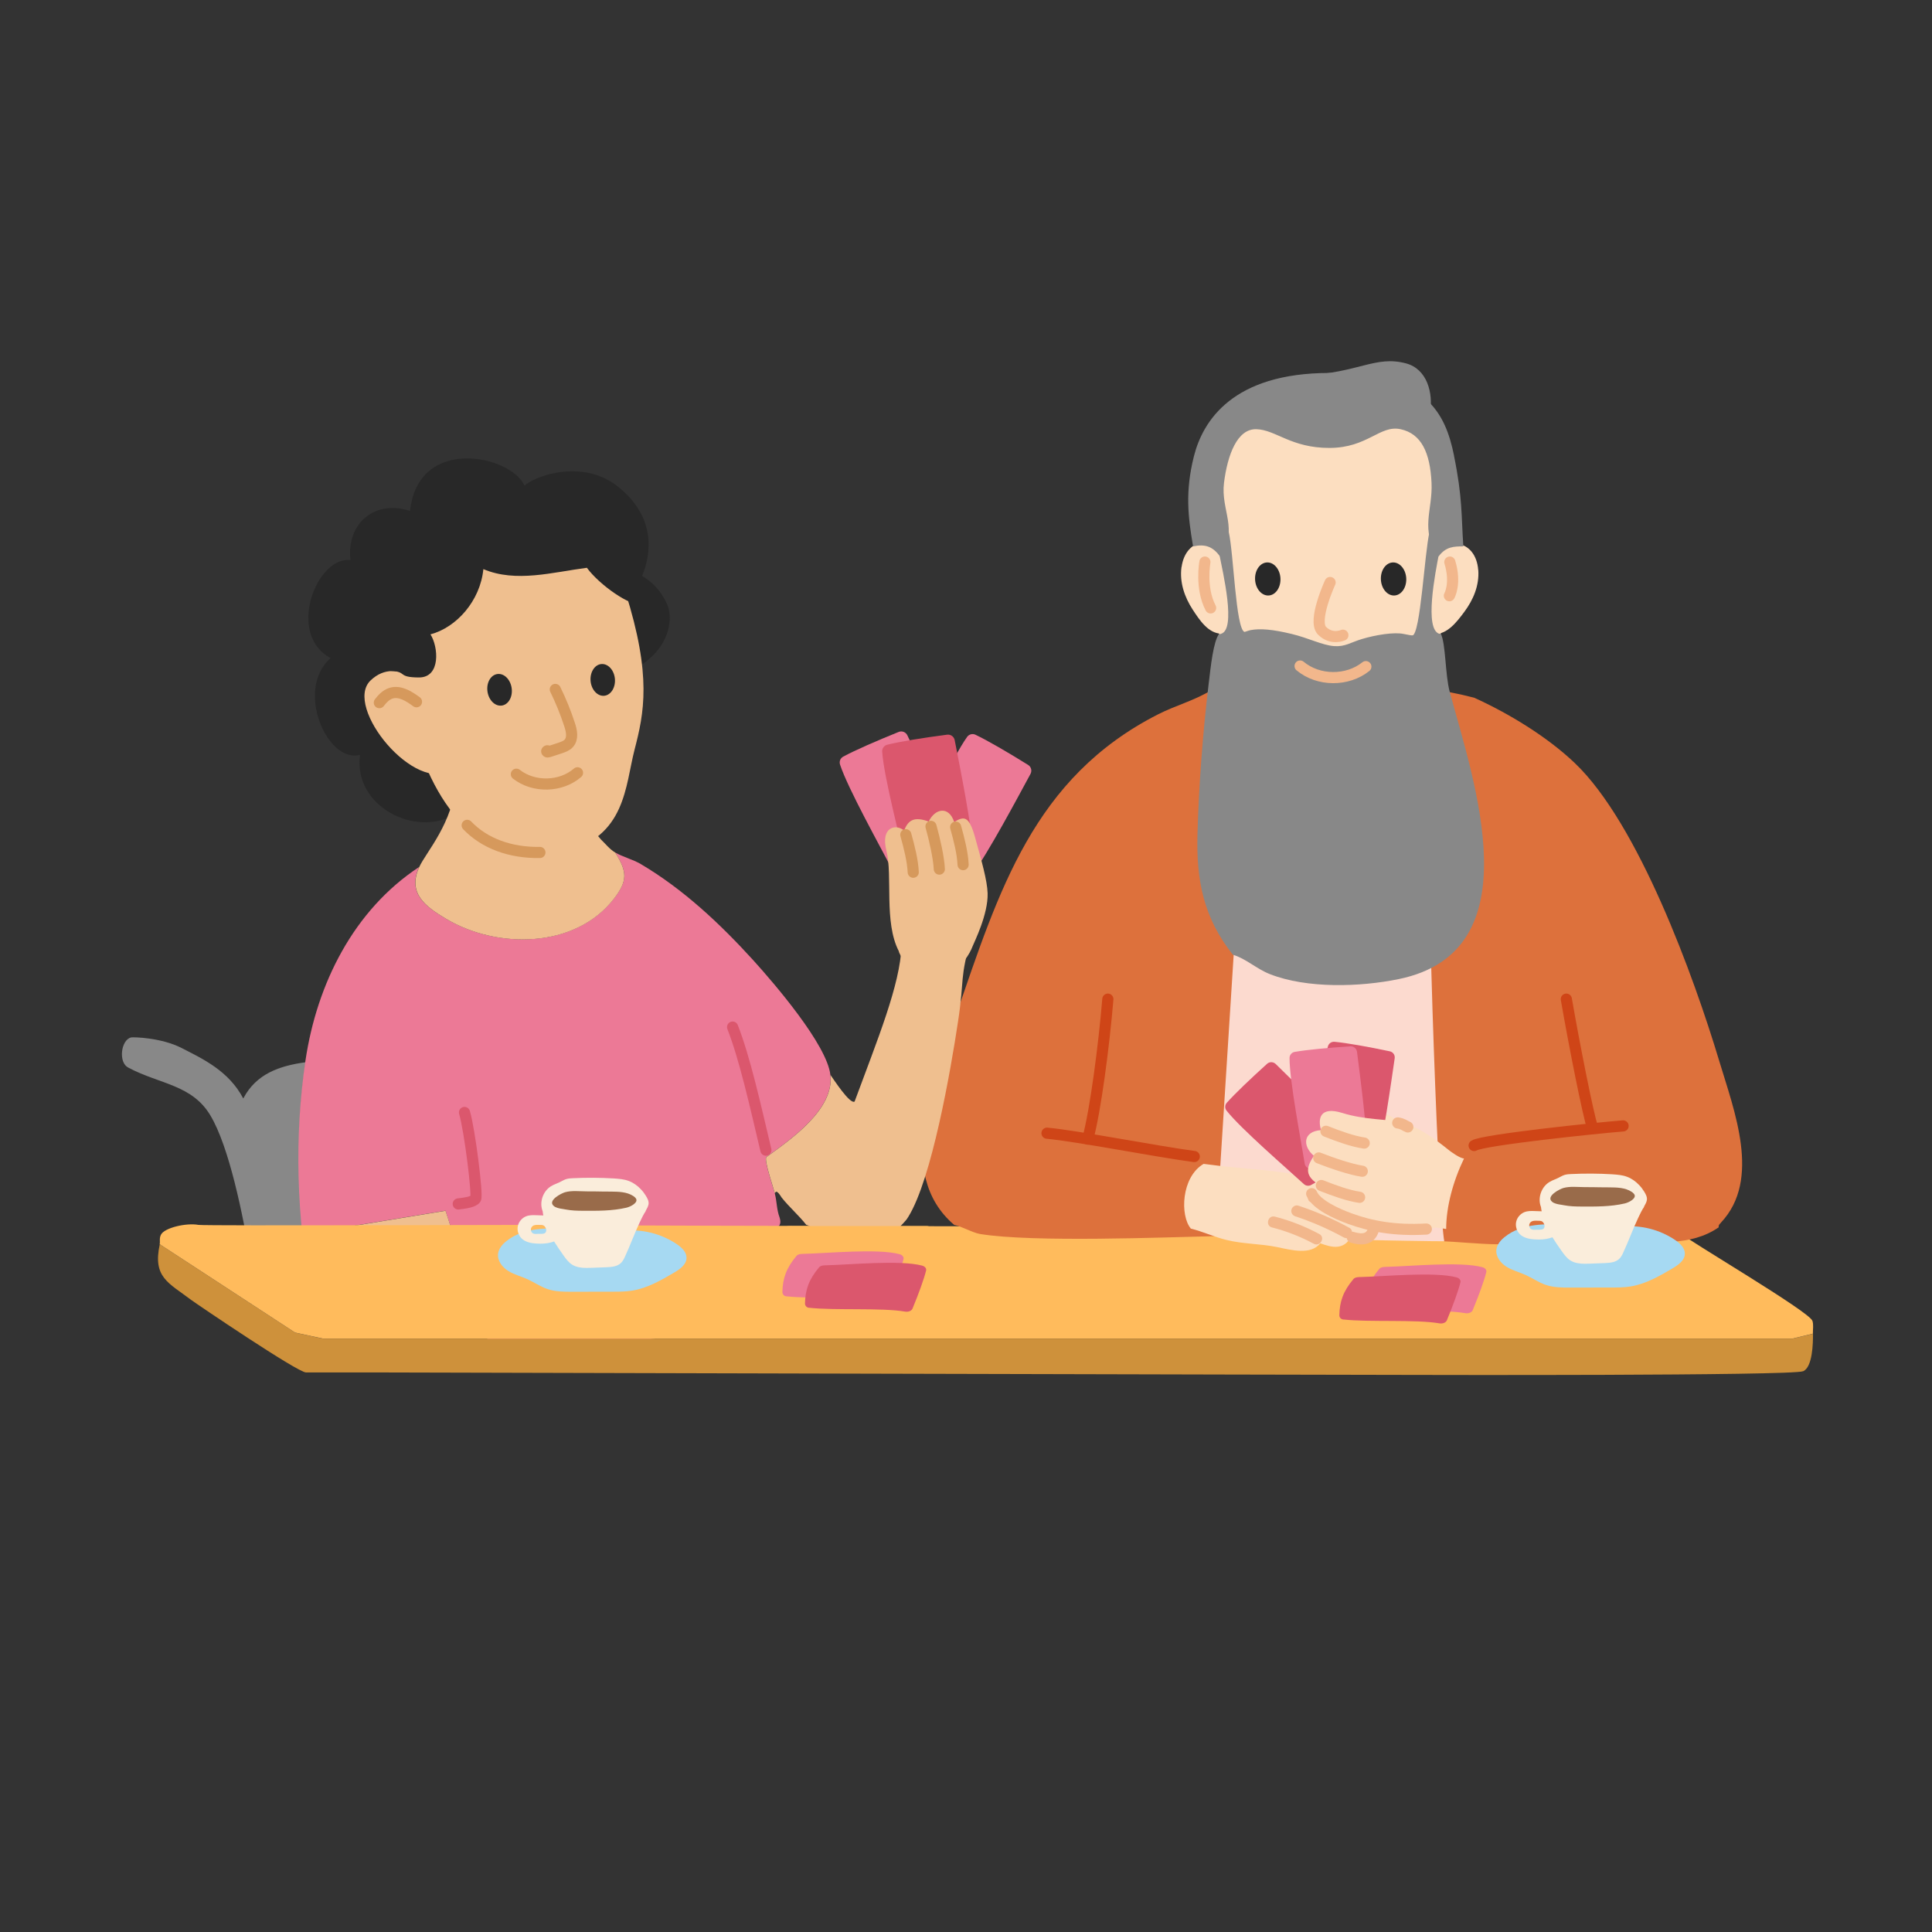 <?xml version="1.0" encoding="UTF-8"?>
<svg id="Colours" xmlns="http://www.w3.org/2000/svg" viewBox="0 0 260 260">
  <rect x="0" y="0" width="260" height="260" fill="#333333" stroke="none"/>
  <defs>
    <style>
      .cls-1, .cls-2, .cls-3, .cls-4, .cls-5 {
        fill: none;
      }

      .cls-6 {
        fill: #ffbb5c;
      }

      .cls-7 {
        fill: #ec7996;
      }

      .cls-2 {
        stroke: #d6995c;
      }

      .cls-2, .cls-3, .cls-4, .cls-5 {
        stroke-linecap: round;
        stroke-linejoin: round;
        stroke-width: 1.5px;
      }

      .cls-8 {
        fill: #fcdec0;
      }

      .cls-9 {
        fill: #a6d9f2;
      }

      .cls-10 {
        fill: #fcdacf;
      }

      .cls-3 {
        stroke: #db576d;
      }

      .cls-11 {
        fill: #dd713c;
      }

      .cls-12 {
        fill: #282828;
      }

      .cls-13 {
        fill: #db576d;
      }

      .cls-14 {
        fill: #efbf8f;
      }

      .cls-4 {
        stroke: #f2b78c;
      }

      .cls-15 {
        fill: #f2b78c;
      }

      .cls-16 {
        fill: #888;
      }

      .cls-17 {
        fill: #faeddb;
      }

      .cls-18 {
        fill: #996b4a;
      }

      .cls-19 {
        fill: #ce913b;
      }

      .cls-5 {
        stroke: #cf4517;
      }
    </style>
  </defs>
  <path class="cls-16" d="M17.29,143.69c4.22,2.23,8.55,2.27,11.03,6.43,2.49,4.19,4.36,13.06,5.59,20.64l8,2c-1.9-9.86-2.21-20.12-.77-29.81-3.53.48-6.67,1.56-8.4,4.88-1.98-3.74-5.44-5.32-8.25-6.77s-6.57-1.5-6.83-1.45c-1.4.31-1.77,3.43-.37,4.07Z"/>
  <path id="Path_5385" data-name="Path 5385" class="cls-12" d="M66.34,102.91c-.75,2.15.51,3.66-1.44,4.83-2.29,1.36-1.78,1.48-3.79,1.9-5.09,3.05-13.6-1.04-12.66-8.06-4.33,1.23-8.83-8.72-3.96-13.02-5.99-3.2-1.89-13.71,2.67-13.19-.57-4.98,3.37-8.18,8.02-6.61,1.1-10.18,13.55-7.53,15.4-3.41,1.54-1.36,7.99-3.69,12.78.29,4.79,3.98,4.37,8.67,3.05,11.86,1.61.97,2.63,2.18,3.4,3.89,1.13,2.71-.23,9.76-12.57,10.81-12.94,1.1-10.91,10.73-10.91,10.73Z"/>
  <g>
    <path class="cls-7" d="M41.86,174.12c-1.96-10.4-2.27-21.2-.75-31.41,1.53-10.29,6.47-20.23,15.3-26.04-1.61,3.52.78,5.29,3.61,6.97,6.88,4.09,17.38,4.04,22.61-2.73,1.88-2.43,1.76-3.64.15-6.19.95.57,2.38.93,3.47,1.57,5.7,3.37,10.65,8.02,15.09,12.9,2.9,3.2,9.96,11.42,10.41,15.47.52,4.65-5.32,8.66-8.64,11.07-.27.53.94,4.03,1.16,4.88.3,1.17.23,2.12.65,3.25.49,1.56-1,1.35-1.46,2.3-.25.51-.08.9-.17,1.28-.96,4.45,1.16,5.16,4.23,7.49.05.75-.07,1.53,0,2.28l-39.69,5.99c-2.68-2.23-3.48-6.44-4.59-9.73-1.17-3.48-2.13-7.06-3.29-10.54l-13.63,2.24c.44,3.13,1.12,6.2,2.02,9.21l-6.48-.26Z"/>
    <g>
      <path class="cls-14" d="M49.02,176.53c-1.22-3.69-2.15-7.48-2.69-11.35l13.63-2.24c1.16,3.48,2.11,7.06,3.29,10.54l-14.23,3.05Z"/>
      <path class="cls-14" d="M80.84,112.94c.64.61,1.18,1.33,1.95,1.79,1.6,2.55,1.72,3.76-.15,6.19-5.22,6.77-15.73,6.82-22.61,2.73-2.82-1.68-5.21-3.45-3.61-6.97.91-2,4.54-5.89,4.96-11.57.34-4.6,14.16,1.32,19.46,7.82Z"/>
    </g>
  </g>
  <path class="cls-14" d="M64.36,69.74c9.64-2.01,17.2,1.7,19.81,9.94,3.57,11.28,2.5,16.29,1.23,21.19-1.27,4.9-1.17,11.75-9.51,13.8-6.96,1.71-14.28-.98-18.76-11.98-1.13-2.77-2.91-7.56-3.68-11.55-3.01-15.53,3.83-19.92,10.92-21.4Z"/>
  <path class="cls-12" d="M65.59,92.95c-.12-1.17.51-2.18,1.42-2.25.91-.07,1.74.83,1.86,2.01.12,1.17-.51,2.18-1.42,2.25-.91.07-1.74-.83-1.86-2.01Z"/>
  <path class="cls-12" d="M79.47,91.52c-.05-1.18.65-2.15,1.55-2.16.91-.01,1.69.94,1.74,2.12.05,1.18-.65,2.15-1.55,2.16-.91.01-1.69-.94-1.74-2.12Z"/>
  <path class="cls-2" d="M74.73,92.78c.75,1.53,1.39,3.11,1.92,4.73.28.84.49,1.86-.1,2.52-.31.35-.77.5-1.21.65-.5.16-1,.32-1.5.49-.09.03-.21.05-.26-.03s.13-.16.12-.07"/>
  <path class="cls-2" d="M69.49,104.19c2.34,1.83,5.98,1.75,8.23-.19"/>
  <path class="cls-14" d="M57.93,93.14s-4.3-5.13-8.05-1.58c-3.75,3.55,6.09,15.48,10.95,11.98,0,0-1.16-4.27-2.89-10.4Z"/>
  <path class="cls-2" d="M51.05,94.56c.41-.53.9-1.05,1.54-1.26,1.2-.4,2.44.39,3.46,1.14"/>
  <path class="cls-12" d="M86.23,81.31c-1.37.3-5.53-2.55-7.25-4.9-4.58.59-9.54,2.04-13.93.18-.43,4.3-3.64,7.86-7.12,8.78,1.07,1.66,1.41,5.81-1.55,5.8-2.95-.01-1.55-.77-3.74-.88-2.43-5.8-3.37-14.11,4.04-18.42,4.74-2.75,11.49-4.92,17.54-3.25,3.4.94,9.76,3.24,12,12.69Z"/>
  <path class="cls-2" d="M62.87,111.07c2.32,2.43,5.8,3.72,9.79,3.65"/>
  <path class="cls-3" d="M103.07,154.78c-1.44-6.09-2.85-12.4-4.48-16.56"/>
  <path class="cls-3" d="M61.67,162.02c.85-.1,2.04-.25,2.34-.7s-.8-9.27-1.5-11.61"/>
  <g>
    <path class="cls-7" d="M128.4,113.29c-.99-3.33-4.77-11.1-6.29-14.33-.21-.44-.72-.64-1.17-.46-3.07,1.24-5.84,2.45-7.46,3.32-.39.21-.57.66-.43,1.08,1.06,3.23,5.42,11.03,6.9,13.92.17.34.54.54.92.49,2.97-.4,4.96-1.32,7.2-3.02.3-.23.43-.63.32-.99Z"/>
    <path class="cls-7" d="M130.83,117.68c2.1-2.77,6.15-10.4,7.85-13.53.23-.43.09-.96-.32-1.21-2.81-1.75-5.43-3.27-7.08-4.06-.4-.19-.87-.07-1.13.29-1.98,2.77-5.7,10.89-7.16,13.79-.17.34-.11.76.15,1.03,2.07,2.16,3.99,3.22,6.69,4.03.37.11.76-.02.99-.33Z"/>
    <path class="cls-13" d="M131,115.05c-.13-3.47-1.84-11.94-2.52-15.44-.09-.48-.54-.8-1.02-.74-3.29.43-6.27.91-8.05,1.35-.43.1-.72.5-.69.93.22,3.4,2.5,12.03,3.21,15.2.08.37.39.66.77.7,2.98.36,5.13-.04,7.73-1.12.35-.15.57-.5.56-.88Z"/>
    <path class="cls-14" d="M132.91,120.22c-.05-1.76-.85-4.49-1.68-7.5s-1.52-2.88-2.82-2.1c-.72-2.2-2.58-1.83-3.43-.06-1.97-.72-2.77-.19-3.31,1.22-1-.91-3.23-.62-2.37,2.75.84,3.3-.36,9.58,1.65,13.46.02.26.58,1.15.59,1.38-.58,3.63,7.2,3.62,9.39-2.12.18-.47,2.06-4.22,1.98-7.02Z"/>
    <path class="cls-2" d="M121.9,112.33c.48,1.72.93,3.52,1,5.05"/>
    <path class="cls-2" d="M125.29,111.21c.48,1.72,1.05,4.22,1.12,5.75"/>
    <path class="cls-2" d="M128.61,111.31c.48,1.72.93,3.52,1,5.05"/>
  </g>
  <g>
    <path class="cls-19" d="M52.1,184.7h-10.91c-1.14,0-14.81-9.27-15.46-9.76-3.08-2.33-5.19-3.04-4.23-7.49l18.22,11.89,3.75.81h197.76s2.75-.66,2.75-.66c.02,1.28-.06,4.49-1.31,5.04-1.46.64-52.34.5-52.39.5-9.23,0-138.17-.33-138.17-.33Z"/>
    <path class="cls-6" d="M72.25,164.84c.91.14,143.45.33,143.45.33l7.76-.33c.71.07,1.4.12,1.95.65,2.2,1.73,18.09,11.01,18.5,12.27.17.52.05,1.17.06,1.72l-2.75.66H43.46s-3.75-.81-3.75-.81l-18.22-11.89c.08-.38-.08-.78.17-1.28.47-.94,3.43-1.62,5.04-1.32.83.15,45.44-.02,45.55,0Z"/>
  </g>
  <g>
    <path class="cls-9" d="M83.91,165.64c2.52-.27,5.12.39,7.21,1.82.64.44,1.28,1.05,1.27,1.82-.01.9-.88,1.51-1.65,1.97-1.77,1.04-3.6,2.1-5.63,2.43-.89.15-1.8.15-2.71.15-1.79,0-3.58,0-5.37.01-1.14,0-2.3,0-3.37-.37-.94-.32-1.77-.91-2.68-1.32-.86-.39-1.8-.62-2.6-1.12s-1.47-1.38-1.35-2.32c.09-.68.57-1.25,1.11-1.68,2.37-1.91,5.72-1.81,8.76-1.62"/>
    <g>
      <g>
        <path class="cls-1" d="M72.25,164.84c.08,0,.16,0,.25,0,.26,0,.56-.01.73.12.05.04.09.09.14.16.1.15.15.3.15.44,0,.15-.06.29-.16.37-.13.1-.32.11-.52.12h-.51c-.21.02-.43.02-.6-.07-.25-.14-.35-.51-.21-.78.18-.34.58-.36.73-.36Z"/>
        <path class="cls-17" d="M70.17,166.64c.54.54,1.35.67,1.98.71.2.01.4.02.58.02.7,0,1.3-.1,1.84-.3.38.62.79,1.21,1.25,1.86.32.45.68.96,1.19,1.27.58.36,1.28.43,1.92.43.21,0,.42,0,.61-.01l2.08-.08c.7-.03,1.42-.09,1.92-.55.27-.25.44-.58.59-.93.33-.71.63-1.45.93-2.17.33-.81.67-1.62,1.04-2.41.12-.26.25-.53.38-.78.08-.14.15-.28.23-.42.05-.08.2-.27.2-.36.15-.28.32-.55.37-.87.06-.41-.16-.8-.37-1.14-.19-.31-.41-.6-.67-.87-.46-.49-1.02-.89-1.65-1.12-.62-.23-1.27-.28-1.99-.33-1.84-.11-3.7-.12-5.53-.03-.28.01-.56.03-.84.11-.24.07-.46.19-.67.3-.08.04-.15.08-.23.12-.14.07-.28.13-.43.19-.25.1-.51.21-.75.36-1.09.67-1.6,2.17-1.12,3.36.02.2.05.39.09.57l-.93-.03c-.44-.02-.93-.03-1.38.14-.56.22-1,.73-1.12,1.31-.13.58.07,1.23.49,1.66ZM71.51,165.2c.18-.34.58-.36.73-.36.08,0,.16,0,.25,0,.26,0,.56-.01.73.12.05.04.09.09.14.16.1.15.15.3.15.44,0,.15-.06.29-.16.37-.13.1-.32.11-.52.12h-.51c-.21.02-.43.02-.6-.07-.25-.14-.35-.51-.21-.78Z"/>
      </g>
      <path class="cls-18" d="M84.28,162.53c-1.9.44-3.89.42-5.81.41-.74,0-1.57-.02-2.38-.18-.06-.01-.13-.03-.22-.04-.29-.05-.58-.08-.87-.18-.16-.05-.33-.12-.46-.23-.94-.75,1.06-1.75,1.52-1.87.44-.12.9-.15,1.36-.15.27,0,.53.01.8.02.26.01.51.02.77.02.64,0,1.29,0,1.93.02.43,0,.85,0,1.28.01h.03c.99.01,2.12.02,3,.6.2.13.33.27.39.4.05.11.04.22-.01.34-.18.37-.82.71-1.33.83Z"/>
    </g>
  </g>
  <path class="cls-7" d="M105.83,174.45c3.48.39,9.72-.03,12.93.52.44.08.87-.1,1-.4.85-2.06,1.54-3.96,1.83-5.13.07-.28-.16-.56-.54-.66-2.96-.79-9.75-.11-12.98-.04-.35,0-.7.05-.88.27-1.4,1.66-1.86,3.05-1.9,4.88,0,.25.19.53.54.57Z"/>
  <path class="cls-13" d="M108.87,175.99c3.48.39,9.72-.03,12.93.52.44.08.87-.1,1-.4.85-2.06,1.54-3.96,1.83-5.13.07-.28-.16-.56-.54-.66-2.96-.79-9.75-.11-12.98-.04-.35,0-.7.05-.88.27-1.4,1.66-1.86,3.05-1.9,4.88,0,.25.19.53.54.57Z"/>
  <path class="cls-7" d="M184.26,176.2c3.48.39,9.72-.03,12.93.52.44.08.87-.1,1-.4.85-2.06,1.54-3.96,1.83-5.13.07-.28-.16-.56-.54-.66-2.96-.79-9.75-.11-12.98-.04-.35,0-.7.05-.88.27-1.4,1.66-1.86,3.05-1.9,4.88,0,.25.19.53.54.57Z"/>
  <path class="cls-13" d="M180.78,177.57c3.48.39,9.72-.03,12.93.52.44.08.87-.1,1-.4.85-2.06,1.54-3.96,1.83-5.13.07-.28-.16-.56-.54-.66-2.96-.79-9.75-.11-12.98-.04-.35,0-.7.05-.88.27-1.4,1.66-1.86,3.05-1.9,4.88,0,.25.19.53.54.57Z"/>
  <g>
    <g>
      <g>
        <path class="cls-11" d="M168.64,103.9l-4.12,53.97c-.6-.1-1.91-.55-2.4-.25-1.52,3.34,1.28,5.05,1.5,8.73-6.93.16-24.61.87-31.7-.28-1.05-.17-2.58-1.08-3.5-1.22-8.18-6.96-2.69-19.77.24-28.24,5.76-16.65,10.39-31.94,27.21-40.49,2.3-1.17,4.85-1.84,7.06-3.19-.59,7.13,1.42,5.55,5.72,10.98Z"/>
        <path class="cls-11" d="M231.62,164.52c-.19.2-.36.32-.33.65-3.81,2.63-8.46,1.9-12.7,1.95-4.23.06-15.23.35-17.25.33-2.02-.02-6.04-.38-7-.4-1.37-6.57,2.22-10.94,2.11-11.04-.33-.28-3.44,1-4.24,1.03-1.02-6.9-1.56-13.83-1.3-20.83-.83-35.96-11.68-47.26,7.49-42.31,4.65,2.11,9.8,5.24,13.52,8.78,8.56,8.14,16.02,28.7,19.45,40.11,2,6.67,5.67,15.95.24,21.73Z"/>
      </g>
      <path class="cls-10" d="M192.17,104.69c-.26,6.99,1.16,55.45,2.18,62.35-1.26.04-29.52-.49-30.73-.69l4.14-65.23c1.99.6,18.73,4.75,24.42,3.58Z"/>
    </g>
    <g>
      <path class="cls-8" d="M195.31,77.25c.14-11.93-.68-25.34-16.53-25.34-14.46,0-16.36,12.09-16.36,16.16,0,6.46.4,8.09,1.16,14.52.65,5.53,4.34,16.78,15.48,16.79,12.89,0,16.2-17.42,16.25-22.13Z"/>
      <path class="cls-16" d="M164.06,85.29c1.26.71,3.66-.38,4.22-.49,1.31-.25,3.02-.1,5.57.52,2.28.55,4.08,1.51,5.69,1.63,1.48.11,2.23-.5,3.73-.95,1.82-.55,4.34-.97,5.66-.68,2.27.5,3.36.26,4.96-.06.68,1.33.59,5.56,1.2,7.81,3.26,12.11,11.34,34.95-6.85,38.69-5.2,1.07-12.35,1.3-17.35-.67-1.81-.71-3.17-2.06-4.98-2.61-3.93-4.96-4.93-9.96-4.76-16.22.18-6.5.71-13.59,1.49-20.09.31-2.61.64-5.83,1.43-6.89Z"/>
      <path class="cls-4" d="M179,78.39s-2.39,5.18-1.09,6.49c1.3,1.3,2.81.6,2.81.6"/>
      <path class="cls-8" d="M198.93,76.71c-.3-4.12-4.53-4.76-6.15-1.23-.35.77,0,1.51.5,1.83-.34,1.19-.5,2.51-.58,3.31-.05.48.11.82.35,1.04-.3.56-.61,1.11-.92,1.66-.48.84.07,1.98.92,2,1.72.05,2.99-1.6,4.04-3.02,1.16-1.57,2-3.48,1.85-5.59Z"/>
      <path class="cls-8" d="M159.01,76.32c.56-4.09,4.83-4.46,6.21-.83.3.79-.09,1.5-.61,1.79.26,1.21.34,2.53.37,3.34.02.48-.16.82-.42,1.01.26.57.53,1.15.81,1.71.43.87-.2,1.97-1.04,1.94-1.72-.06-2.88-1.79-3.84-3.27-1.06-1.64-1.77-3.61-1.49-5.7Z"/>
      <path class="cls-4" d="M162.15,75.64s-.64,3.48.77,6.17"/>
      <path class="cls-4" d="M195.05,80.17s.94-1.63.06-4.53"/>
      <path class="cls-4" d="M174.96,89.63c2.45,2.05,6.36,2.08,8.85.08"/>
      <path class="cls-12" d="M168.9,77.88c-.01-1.23.74-2.21,1.69-2.19.94.02,1.72,1.03,1.73,2.26.01,1.23-.74,2.21-1.69,2.19-.94-.02-1.72-1.03-1.73-2.26Z"/>
      <path class="cls-12" d="M185.83,77.88c-.01-1.23.74-2.21,1.69-2.19.94.02,1.72,1.03,1.73,2.26.01,1.23-.74,2.21-1.69,2.19-.94-.02-1.72-1.03-1.73-2.26Z"/>
      <path class="cls-16" d="M195.67,61.32c1.17,5.74.97,8.03,1.26,12.21-1.26,0-2.35.02-3.34,1.36-2.54-3.6-.77-6.2-.94-9.91-.19-4.07-1.37-6.61-4.16-7.22s-4.43,2.52-9.59,2.52-7.19-2.43-9.8-2.52-3.91,3.48-4.38,7.22c-.46,3.69,2.02,6.31-.52,9.91-.99-1.34-2-1.71-3.64-1.36-.68-3.98-1.09-7.34.11-12.12,1.2-4.78,5.23-11.22,18.27-11.22s15.56,5.39,16.74,11.13Z"/>
      <path class="cls-16" d="M175.65,50.49c7.15-.3,9.43-2.69,13.56-1.59,2.84.76,3.69,3.95,3.24,6.73-.18,1.13-2.73,1.48-4.02,1.46-4.14-.07-11.07-1.75-12.2-3.25s-2.19-3.27-.58-3.34Z"/>
      <path class="cls-16" d="M164.06,74.42c.53,2.73,2.33,10.27.27,10.87-.85.25.52,1.58,1.96,1.45,1.09-.1,1.65-1.51,1.19-1.69-1.19-.47-1.46-10.63-2.12-13.44-.67-2.82-1.85-.04-1.3,2.82Z"/>
      <path class="cls-16" d="M193.67,74.42c-.53,2.73-2.02,10.28.04,10.88.85.25-.83,1.57-2.27,1.44-1.09-.1-1.86-1.14-1.37-1.21,1.09-.17,1.64-11.11,2.3-13.92.67-2.82,1.85-.04,1.3,2.82Z"/>
    </g>
    <path class="cls-5" d="M160.72,155.64c-5.12-.68-15.72-2.76-19.82-3.14"/>
    <path class="cls-5" d="M149.09,134.46c-.51,6.14-1.67,15.07-2.71,18.84"/>
    <path class="cls-5" d="M198.38,154.16c1.19-.77,16.81-2.39,20.05-2.64"/>
    <path class="cls-5" d="M210.79,134.46c1.08,6.23,2.93,15.54,3.5,17.2"/>
    <g>
      <path class="cls-8" d="M161.99,156.63c1.36.18,2.72.34,4.08.47,3.43.33,6.9.54,10.24,1.38,3.34.85,8.4,3.07,8.9,4.66-.04.84-.52,1.09-.95,1.19.6.44.29,1.48-.36,1.82-.66.34-1.45.2-2.17.06-.02.82-.83,1.45-1.65,1.56s-1.63-.18-2.4-.45c-1.3,1.61-3.82.92-5.85.5-2.25-.46-4.58-.4-6.81-.96-1.62-.4-3.14-1.12-4.76-1.52-1.47-1.73-1.31-6.94,1.73-8.72Z"/>
      <path class="cls-15" d="M183.6,163.36c-2.29-.92-4.61-1.78-6.95-2.56-.61-.2-.87.76-.27.96,2.34.78,4.66,1.64,6.95,2.56.25.1.55-.11.62-.35.08-.28-.1-.51-.35-.62h0Z"/>
      <path class="cls-15" d="M181.58,165.23c-2.19-1.2-4.49-2.2-6.86-2.98-.38-.13-.82.15-.92.52-.11.41.14.8.52.92,2.25.74,4.42,1.69,6.5,2.83.85.47,1.6-.83.76-1.3h0Z"/>
      <path class="cls-15" d="M177.56,166.08c-1.89-1.02-3.91-1.82-5.99-2.35-.94-.24-1.33,1.21-.4,1.45,1.96.5,3.85,1.24,5.63,2.2.85.46,1.61-.84.76-1.3h0Z"/>
      <path class="cls-4" d="M181.98,166.51c1.63.49,2.72.19,2.98-1.59"/>
    </g>
    <g>
      <path class="cls-13" d="M181.68,153.62c-1.92-2.57-7.65-8.12-10-10.43-.32-.31-.83-.33-1.16-.03-2.27,2.05-4.29,3.98-5.42,5.24-.27.3-.29.75-.03,1.07,1.95,2.47,8.2,7.85,10.4,9.88.26.24.64.29.96.13,2.45-1.29,3.88-2.72,5.29-4.9.19-.3.17-.68-.04-.96Z"/>
      <path class="cls-8" d="M183.11,150.69c.66-.95,1.7-1.25,3.02-.88s3.5,1.81,5.15,4c1.64,2.19-5.03,2.9-7.47.83-2.44-2.07-1.4-2.94-.7-3.95Z"/>
      <path class="cls-13" d="M185.17,156.66c.95-3.07,2.04-10.97,2.52-14.23.07-.44-.22-.86-.66-.95-2.99-.63-5.74-1.12-7.43-1.28-.4-.04-.78.21-.89.6-.84,3.03-1.5,11.25-1.84,14.22-.04.35.14.69.46.85,2.48,1.22,4.48,1.53,7.08,1.38.35-.02.65-.26.75-.6Z"/>
      <path class="cls-7" d="M184,155.93c.09-3.21-.97-11.12-1.38-14.38-.06-.44-.45-.77-.89-.74-3.05.2-5.83.46-7.5.75-.4.07-.69.42-.69.82,0,3.14,1.57,11.24,2.04,14.2.05.35.32.63.67.69,2.72.51,4.73.27,7.19-.57.33-.11.56-.43.57-.78Z"/>
      <g>
        <path class="cls-8" d="M188.52,151.01c-1.8-.41-4.83-.28-7.87-1.23-3.04-.95-3.32.78-2.87,2.31-2.42.15-2.54,2.13-.96,3.46-1.25,1.8-.93,2.75.36,3.68-1.18.77-1.28,1.92,1.92,3.66,3.19,1.74,9.69,3.32,14.14,2.3.27.05,1.15.15,1.38.2,0-2.98.92-6.41,2.4-9.48-.61-.06-1.65-.85-1.91-1.03-.43-.31-3.73-3.2-6.59-3.86Z"/>
        <path class="cls-4" d="M178.44,152.24c1.74.69,3.56,1.35,5.15,1.59"/>
        <path class="cls-4" d="M177.47,155.83c1.74.69,4.28,1.55,5.86,1.79"/>
        <path class="cls-4" d="M177.82,159.54c1.74.69,3.56,1.35,5.15,1.59"/>
        <path class="cls-4" d="M189.46,151.66c-.44-.18-.64-.43-1.36-.54"/>
        <path class="cls-4" d="M176.52,160.64c.62,1.46,3.31,2.7,5.2,3.38,2.86,1.03,5.94,1.61,10.23,1.38"/>
      </g>
    </g>
  </g>
  <g>
    <path class="cls-9" d="M218.26,165.08c2.52-.27,5.12.39,7.21,1.82.64.44,1.28,1.05,1.27,1.82-.01.9-.88,1.51-1.65,1.97-1.77,1.04-3.6,2.1-5.63,2.43-.89.15-1.8.15-2.71.15-1.79,0-3.58,0-5.37.01-1.14,0-2.3,0-3.37-.37-.94-.32-1.77-.91-2.68-1.32-.86-.39-1.8-.62-2.6-1.12s-1.47-1.38-1.35-2.32c.09-.68.57-1.25,1.11-1.68,2.37-1.91,5.72-1.81,8.76-1.62"/>
    <g>
      <g>
        <path class="cls-1" d="M206.6,164.28c.08,0,.16,0,.25,0,.26,0,.56-.01.73.12.05.04.09.09.14.16.1.15.15.3.15.44,0,.15-.06.29-.16.37-.13.1-.32.11-.52.12h-.51c-.21.02-.43.02-.6-.07-.25-.14-.35-.51-.21-.78.18-.34.58-.36.73-.36Z"/>
        <path class="cls-17" d="M204.52,166.08c.54.54,1.35.67,1.98.71.2.01.4.02.58.02.7,0,1.3-.1,1.84-.3.38.62.79,1.21,1.25,1.86.32.45.68.96,1.19,1.27.58.36,1.28.43,1.92.43.21,0,.42,0,.61-.01l2.08-.08c.7-.03,1.42-.09,1.92-.55.27-.25.44-.58.59-.93.33-.71.63-1.45.93-2.17.33-.81.67-1.62,1.04-2.41.12-.26.25-.53.38-.78.08-.14.15-.28.23-.42.05-.08.2-.27.2-.36.15-.28.32-.55.37-.87.06-.41-.16-.8-.37-1.14-.19-.31-.41-.6-.67-.87-.46-.49-1.02-.89-1.65-1.12-.62-.23-1.27-.28-1.99-.33-1.84-.11-3.7-.12-5.53-.03-.28.01-.56.03-.84.11-.24.07-.46.19-.67.3-.08.04-.15.08-.23.12-.14.07-.28.13-.43.19-.25.1-.51.21-.75.36-1.09.67-1.6,2.17-1.12,3.36.02.2.05.39.09.57l-.93-.03c-.44-.02-.93-.03-1.38.14-.56.22-1,.73-1.12,1.31-.13.58.07,1.23.49,1.66ZM205.86,164.64c.18-.34.58-.36.73-.36.08,0,.16,0,.25,0,.26,0,.56-.01.73.12.05.04.09.09.14.16.1.15.15.3.15.44,0,.15-.06.29-.16.37-.13.1-.32.11-.52.12h-.51c-.21.02-.43.02-.6-.07-.25-.14-.35-.51-.21-.78Z"/>
      </g>
      <path class="cls-18" d="M218.63,161.96c-1.9.44-3.89.42-5.81.41-.74,0-1.57-.02-2.38-.18-.06-.01-.13-.03-.22-.04-.29-.05-.58-.08-.87-.18-.16-.05-.33-.12-.46-.23-.94-.75,1.06-1.75,1.52-1.87.44-.12.9-.15,1.36-.15.27,0,.53.01.8.02.26.01.51.02.77.02.64,0,1.29,0,1.93.02.43,0,.85,0,1.28.01h.03c.99.01,2.12.02,3,.6.2.13.33.27.39.4.05.11.04.22-.01.34-.18.37-.82.71-1.33.83Z"/>
    </g>
  </g>
  <path class="cls-14" d="M121.33,127.27c-.2,5.3-3.22,12.56-6.32,20.97-.62.42-2.82-2.98-3.25-3.58.52,4.65-5.32,8.66-8.64,11.07-.27.53.94,4.03,1.16,4.88.21-.69.79.39.91.55,1.04,1.31,2.29,2.37,3.32,3.68.83.15,2.79,1.86,4.01,2.33,2.02.79,5.33.75,7.1-.61.34-.26,2.18-2.16,2.37-2.43.09-.12.18-.26.25-.38,3.16-5.1,5.7-19.71,6.69-26.28.92-6.08.12-5.42,1.85-11.57.88-3.14-9.2-5.11-9.45,1.38Z"/>
  <path class="cls-6" d="M106.59,164.99h18.05c2.04,0-2.35,3.2-8.69,3.12s-13.24-3.12-9.37-3.12Z"/>
</svg>